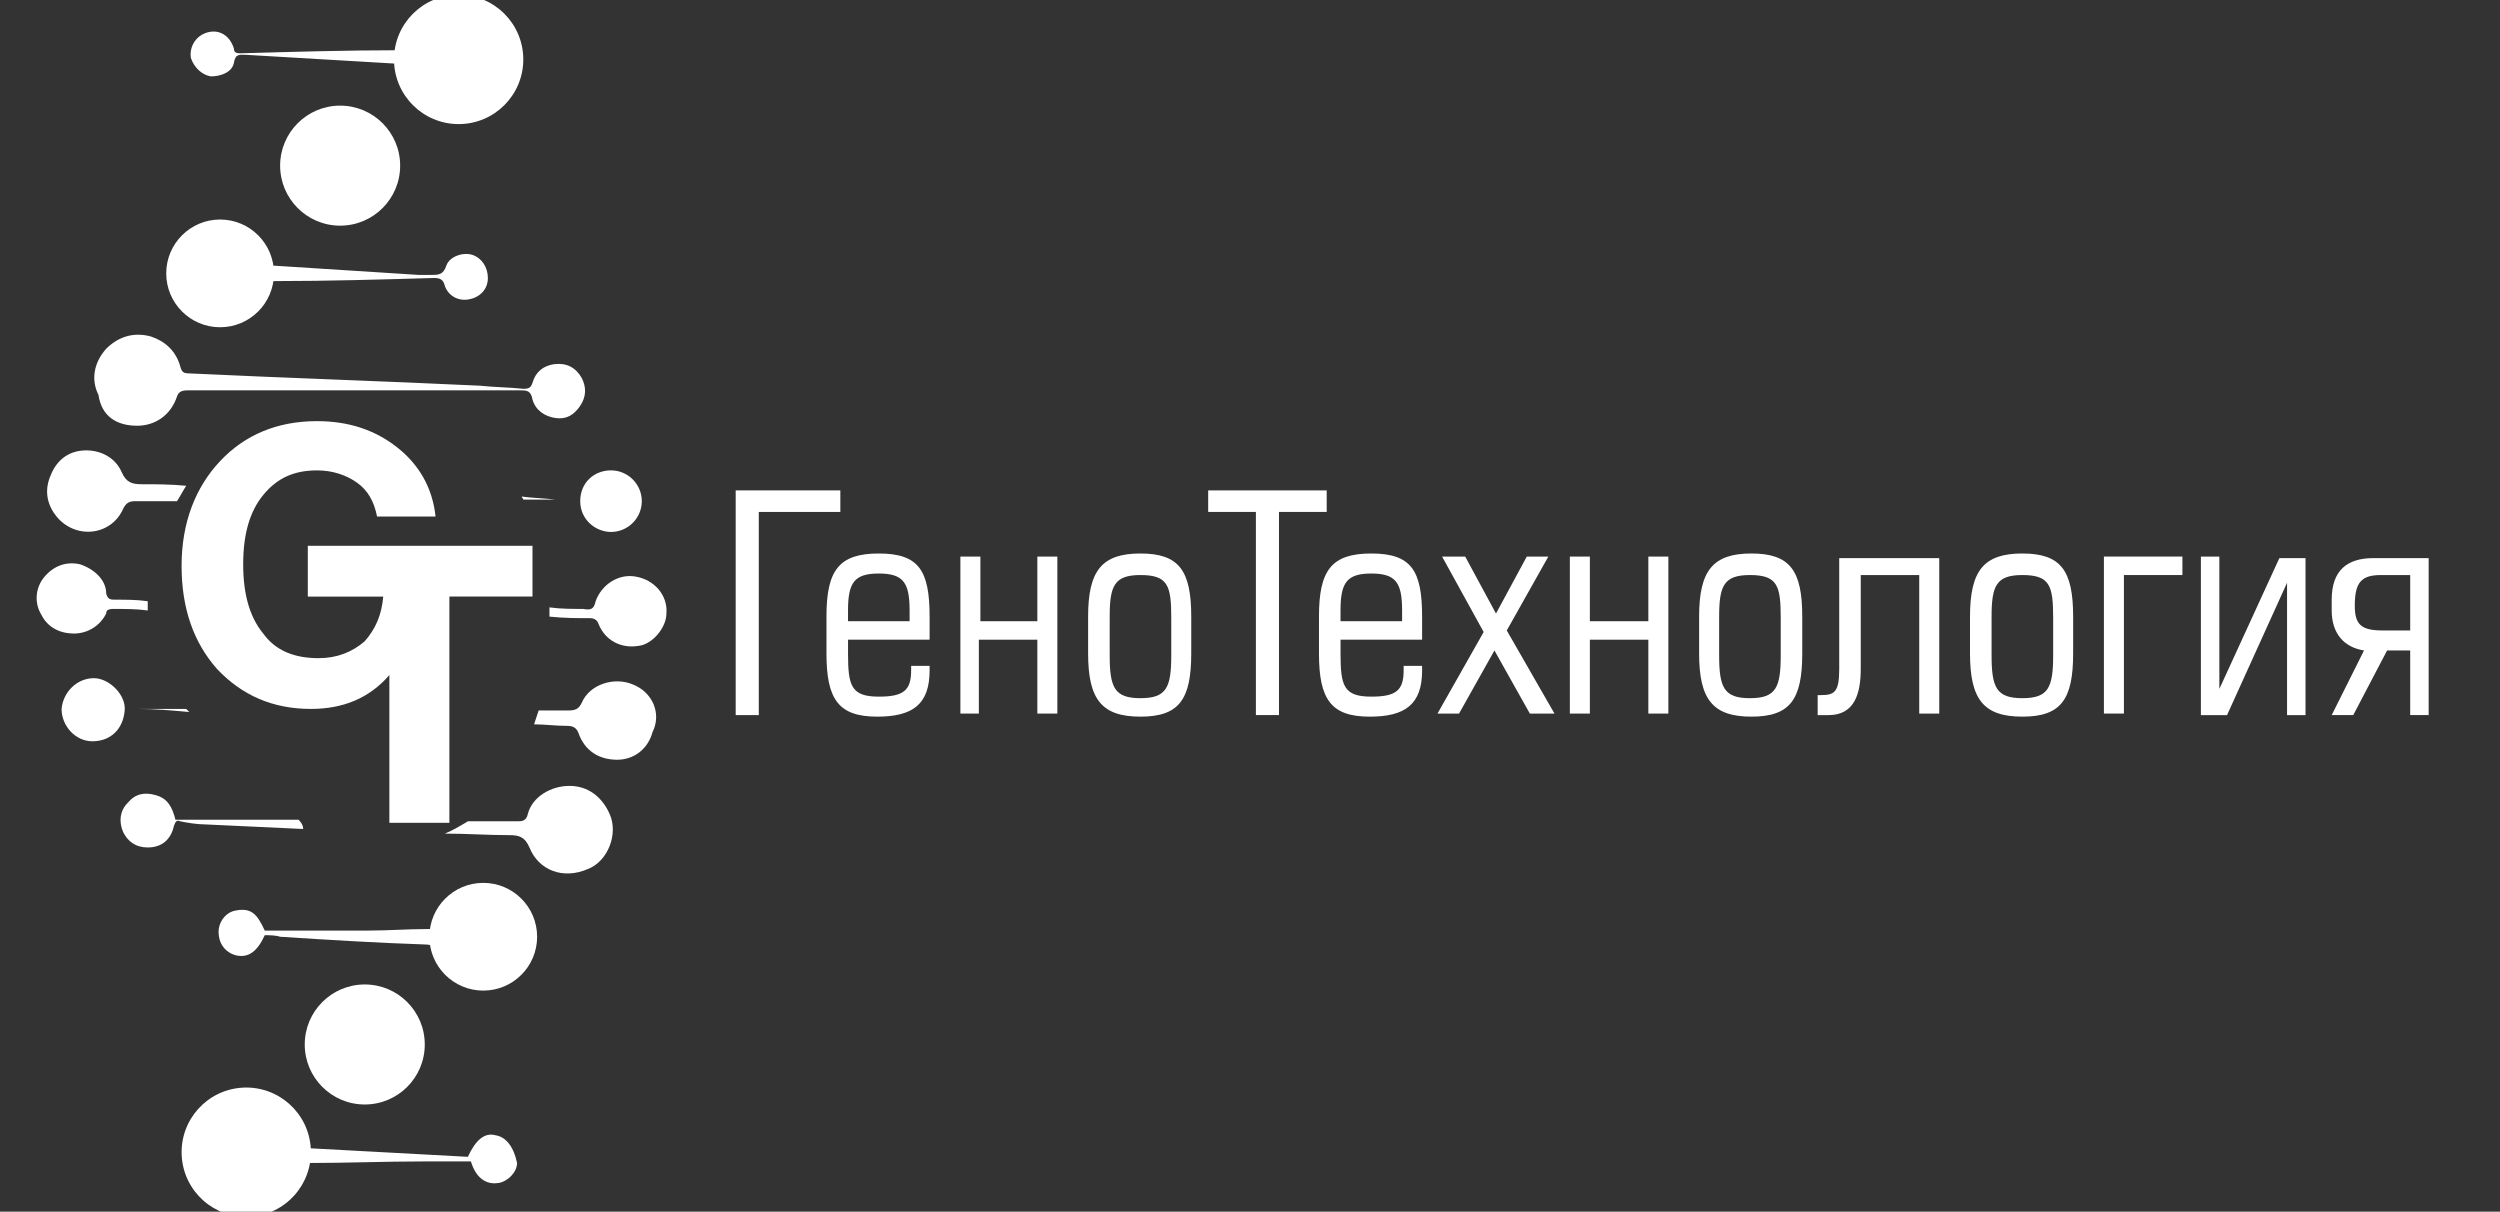 <?xml version="1.0" encoding="UTF-8"?> <svg xmlns="http://www.w3.org/2000/svg" id="_Слой_1" data-name="Слой 1" viewBox="0 0 1149.74 557.24"><rect x="0" y="0" width="1149.74" height="557.24" fill="#333333" stroke="none"/> <defs> <style> .cls-1 { fill: #fff; } </style> </defs> <path class="cls-1" d="M137.32,377h-56.63c-1.42-5.66-3.54-9.91-9.2-11.33-4.95-1.42-9.2-.71-12.74,3.54-3.54,3.54-4.25,8.49-2.12,13.45,2.12,4.25,5.66,7.08,11.33,7.08,6.37,0,10.62-3.54,12.03-9.91,.71-2.12,1.42-2.83,2.83-2.12,3.54,.71,7.79,1.42,11.33,1.42,14.86,.71,30.44,1.42,45.3,2.12,0-1.42-.71-2.83-2.12-4.25Z"></path> <path class="cls-1" d="M234.29,384.08c4.25,0,7.08,.71,9.2,5.66,4.25,10.62,15.57,14.86,26.9,9.91,9.2-3.54,14.16-16.28,9.91-25.48-3.54-7.79-9.91-12.74-18.4-12.74s-16.99,4.95-19.11,12.74c-.71,3.54-2.83,3.54-4.95,3.54h-22.65c-3.54,2.12-7.08,4.25-10.62,5.66,9.91,0,19.82,.71,29.73,.71Z"></path> <path class="cls-1" d="M63,195.8c8.49,0,15.57-4.95,18.4-13.45,.71-2.12,2.12-2.83,4.95-2.83H239.24c2.83,0,4.95,0,5.66,4.25,1.42,4.95,5.66,7.79,10.62,8.49s8.49-1.42,11.33-5.66c2.83-4.25,2.83-8.49,.71-12.74-2.83-4.95-7.08-7.08-12.74-6.37-4.95,.71-8.49,3.54-9.91,8.49-.71,2.12-1.42,2.83-4.25,2.83-6.37-.71-13.45-.71-19.82-1.42-44.59-2.12-89.18-3.54-133.78-5.66-2.83,0-3.54-.71-4.25-3.54-2.12-7.08-7.08-11.33-13.45-13.45-7.79-2.12-14.86,0-20.53,5.66-5.66,6.37-7.08,14.16-3.54,21.23,1.42,9.91,8.49,14.16,17.7,14.16Z"></path> <path class="cls-1" d="M102.63,148.38c8.49,0,17.7-7.08,19.82-15.57,.71-2.83,2.12-3.54,4.25-3.54,24.07,0,48.13-.71,72.9-1.42,2.83,0,4.25,.71,4.95,3.54,1.42,4.25,5.66,7.08,10.62,6.37s9.2-4.25,9.2-9.91c0-4.95-2.83-9.2-7.08-10.62s-10.62,.71-12.03,4.95-3.54,4.25-7.08,4.25h-5.66c-21.94-1.42-43.88-2.83-66.53-4.25-2.12,0-2.83-.71-3.54-2.83-2.83-10.62-12.74-18.4-23.36-16.99-12.03,1.42-20.53,10.62-21.23,21.94,.71,2.83,1.42,5.66,2.12,8.49,3.54,9.91,12.74,15.57,22.65,15.57Z"></path> <path class="cls-1" d="M227.92,522.11c-4.95-1.42-9.2,2.12-12.74,9.91-26.19-1.42-52.38-2.83-78.57-4.25-.71-1.42-.71-2.83-1.42-4.25-2.83-8.49-8.49-13.45-17.7-14.86-8.49-1.42-15.57,1.42-20.53,7.79-5.66,6.37-7.08,14.16-4.25,21.94,2.83,9.2,11.33,14.86,21.23,14.86s17.7-5.66,21.23-14.86c.71-2.83,2.12-3.54,4.95-3.54h2.83c16.99,0,33.98-.71,51.67-.71h21.94c2.83,9.2,8.49,10.62,12.74,9.91,4.25-.71,8.49-4.95,8.49-9.2-1.42-7.08-4.95-12.03-9.91-12.74Z"></path> <path class="cls-1" d="M96.97,35.13c4.95,0,9.91-2.12,10.62-6.37s2.83-3.54,5.66-3.54c24.07,1.42,48.13,2.83,72.2,4.25,2.83,0,3.54,1.42,3.54,3.54,2.83,9.91,11.33,16.28,22.65,16.28,7.79-.71,14.86-4.25,18.4-12.74,4.25-7.79,3.54-15.57-2.12-22.65-4.95-7.08-12.74-10.62-21.23-9.2-9.2,1.42-15.57,6.37-17.7,15.57-.71,2.12-2.12,2.83-4.25,2.83-24.77,0-49.55,.71-74.32,1.42-2.12,0-2.83-.71-2.83-2.12-2.12-7.08-8.49-9.91-14.86-6.37-3.54,2.12-5.66,6.37-4.95,10.62,1.42,4.25,4.95,7.79,9.2,8.49Z"></path> <path class="cls-1" d="M241.37,418.06c-4.95-7.08-12.03-10.62-20.53-9.2-9.2,.71-16.28,5.66-19.11,14.86-.71,2.83-2.12,3.54-4.95,3.54-9.2,0-18.4,.71-27.6,.71h-47.42c-3.54-7.79-6.37-10.62-13.45-9.2-4.25,.71-7.79,4.95-7.79,9.91s2.83,9.2,7.79,10.62c5.66,1.42,9.91-1.42,13.45-9.2,2.12,0,4.95,0,7.08,.71,21.94,1.42,44.59,2.83,66.53,3.54,3.54,0,5.66,1.42,7.08,4.95,2.83,8.49,9.2,14.16,18.4,14.86,9.2,1.42,16.28-2.12,21.23-9.91,3.54-4.95,4.25-10.62,2.83-16.28-2.12-7.08-2.12-7.79-3.54-9.91Z"></path> <path class="cls-1" d="M255.52,229.78h0c-5.66-.71-10.62-.71-15.57-1.42,0,.71,.71,.71,.71,1.42h14.86Z"></path> <path class="cls-1" d="M65.12,222.7c-4.25,0-7.08-.71-9.2-5.66-2.83-6.37-9.2-9.91-16.28-9.91-7.79,0-13.45,4.25-16.28,11.33-2.83,6.37-2.12,12.74,2.12,18.4,8.49,11.33,25.48,9.91,31.14-2.83,1.42-2.83,2.83-3.54,5.66-3.54h19.11c1.42-2.12,2.83-4.95,4.25-7.08-7.08-.71-14.16-.71-20.53-.71Z"></path> <path class="cls-1" d="M192.53,481.05c0-12.74-10.62-24.77-24.07-24.77s-24.07,10.62-24.07,24.07c-.71,13.45,11.33,24.07,23.36,24.77,12.74,0,24.07-11.33,24.77-24.07Z"></path> <path class="cls-1" d="M84.23,326.04h-20.53c7.79,0,15.57,.71,23.36,1.42q-.71-.71-1.42-1.42h-1.42Z"></path> <path class="cls-1" d="M290.91,314.72c-8.49-3.54-19.82,0-23.36,8.49-1.42,2.83-2.83,3.54-6.37,3.54h-13.45c-.71,2.12-1.42,4.25-2.12,6.37,4.95,0,9.91,.71,15.57,.71,2.83,0,4.25,1.42,4.95,3.54,2.83,7.79,9.2,12.03,17.7,12.03,7.79,0,14.16-4.95,16.28-12.74,4.25-8.49,0-18.4-9.2-21.94Z"></path> <path class="cls-1" d="M154.3,52.12c-9.91,.71-19.11,8.49-21.94,18.4-2.12,9.91,0,18.4,7.79,24.77,7.08,6.37,15.57,7.79,24.07,4.25,9.91-3.54,14.86-11.33,16.28-21.23,0-1.42,0-4.95-.71-7.79,0-1.42-.71-2.12-.71-3.54-4.25-9.2-14.86-15.57-24.77-14.86Z"></path> <path class="cls-1" d="M53.09,275.79c-2.12,0-3.54,0-4.25-2.83,0-6.37-5.66-11.33-12.03-13.45-6.37-1.42-12.03,.71-16.28,5.66-4.25,4.95-4.95,12.03-1.42,17.7,2.83,5.66,8.49,8.49,14.86,8.49s12.03-3.54,14.86-9.2c0-1.42,.71-2.12,3.54-2.12,4.95,0,10.62,0,15.57,.71v-4.25c-4.95-.71-9.91-.71-14.86-.71Z"></path> <path class="cls-1" d="M271.09,284.28c2.12,0,3.54,.71,4.25,2.83,2.83,7.08,9.91,11.33,18.4,9.91,6.37-.71,12.74-8.49,12.74-14.86,.71-8.49-5.66-15.57-14.16-16.99-7.79-1.42-15.57,3.54-18.4,11.33-.71,3.54-2.12,4.25-5.66,3.54-4.95,0-10.62,0-15.57-.71v4.25c7.08,.71,12.74,.71,18.4,.71Z"></path> <path class="cls-1" d="M43.18,311.89c-7.79,0-14.16,6.37-14.86,14.16,0,7.79,6.37,14.86,14.16,14.86,8.49,0,14.16-5.66,14.86-14.16,.71-7.08-7.08-14.86-14.16-14.86Z"></path> <path class="cls-1" d="M281,244.64c7.79,0,14.16-6.37,14.16-14.16s-6.37-14.16-14.16-14.16-14.16,5.66-14.16,14.16,7.08,14.16,14.16,14.16Z"></path> <path class="cls-1" d="M141.56,251.01v23.36h34.68c-.71,8.49-3.54,14.86-8.49,20.53-5.66,4.95-12.74,7.79-21.23,7.79-11.33,0-19.82-3.54-25.48-11.33-6.37-7.79-9.2-18.4-9.2-31.85s2.83-24.07,9.2-31.85c6.37-7.79,14.16-11.33,24.77-11.33,7.08,0,13.45,2.12,18.4,5.66,4.95,3.54,7.79,8.49,9.2,15.57h26.9c-1.42-13.45-7.79-24.07-17.7-31.85-9.91-7.79-21.94-12.03-36.81-12.03-18.4,0-33.27,6.37-44.59,18.4s-17.7,28.31-17.7,48.13,5.66,35.39,16.28,47.42c11.33,12.03,25.48,18.4,43.18,18.4,14.86,0,26.9-4.95,36.1-15.57v67.95h27.6v-104.05h38.22v-23.36h-103.34Z"></path> <circle class="cls-1" cx="222.25" cy="430.8" r="22.65"></circle> <circle class="cls-1" cx="210.93" cy="27.34" r="29.73"></circle> <circle class="cls-1" cx="113.25" cy="529.89" r="29.73" transform="translate(-29.13 7.07) rotate(-3.17)"></circle> <circle class="cls-1" cx="156.43" cy="76.18" r="27.6"></circle> <circle class="cls-1" cx="167.75" cy="480.35" r="27.6"></circle> <circle class="cls-1" cx="101.22" cy="125.73" r="24.77"></circle> <circle class="cls-1" cx="222.25" cy="430.8" r="24.77"></circle> <g> <path class="cls-1" d="M386.47,225.53v9.91h-37.51v93.43h-10.62v-103.34h48.13Z"></path> <path class="cls-1" d="M390.01,294.19v6.37c0,14.86,1.42,19.82,14.16,19.82,11.33,0,14.86-2.83,14.86-12.03v-2.12h8.49v2.12c0,15.57-7.79,21.23-24.07,21.23-17.7,0-23.36-7.79-23.36-29.02v-16.99c0-21.23,5.66-29.02,24.07-29.02s23.36,7.79,23.36,29.02v10.62h-37.51Zm28.31-8.49v-4.95c0-12.74-2.83-16.99-14.16-16.99s-14.16,4.25-14.16,16.99v4.95h28.31Z"></path> <path class="cls-1" d="M450.88,285.7h26.19v-29.73h9.2v72.2h-9.2v-33.98h-26.9v33.98h-8.49v-72.2h9.2v29.73Z"></path> <path class="cls-1" d="M547.85,300.56c0,21.23-5.66,29.02-23.36,29.02s-24.07-7.79-24.07-29.02v-16.99c0-21.23,6.37-29.02,24.07-29.02s23.36,7.79,23.36,29.02v16.99Zm-37.51,.71c0,14.86,2.12,19.82,14.16,19.82s14.16-4.95,14.16-19.82v-16.99c0-14.86-1.42-19.82-14.16-19.82-12.03,0-14.16,4.95-14.16,19.11v17.7Z"></path> <path class="cls-1" d="M610.14,225.53v9.91h-21.94v93.43h-10.62v-93.43h-21.94v-9.91s54.5,0,54.5,0Z"></path> <path class="cls-1" d="M616.51,294.19v6.37c0,14.86,1.42,19.82,14.16,19.82,11.33,0,14.86-2.83,14.86-12.03v-2.12h8.49v2.12c0,15.57-7.79,21.23-24.07,21.23-17.7,0-23.36-7.79-23.36-29.02v-16.99c0-21.23,5.66-29.02,24.07-29.02s23.36,7.79,23.36,29.02v10.62h-37.51Zm28.31-8.49v-4.95c0-12.74-2.83-16.99-14.16-16.99s-14.16,4.25-14.16,16.99v4.95h28.31Z"></path> <path class="cls-1" d="M673.84,255.97l14.16,26.19,14.16-26.19h9.91l-19.11,33.98,21.94,38.22h-11.33l-16.28-29.02-16.28,29.02h-9.91l21.23-37.51-19.11-34.68h10.62Z"></path> <path class="cls-1" d="M731.17,285.7h26.9v-29.73h9.2v72.2h-9.2v-33.98h-26.9v33.98h-9.2v-72.2h9.2v29.73Z"></path> <path class="cls-1" d="M828.85,300.56c0,21.23-5.66,29.02-23.36,29.02s-24.07-7.79-24.07-29.02v-16.99c0-21.23,6.37-29.02,24.07-29.02s23.36,7.79,23.36,29.02v16.99Zm-38.22,.71c0,14.86,2.12,19.82,14.16,19.82s14.16-4.95,14.16-19.82v-16.99c0-14.86-1.42-19.82-14.16-19.82-12.03,0-14.16,4.95-14.16,19.11v17.7Z"></path> <path class="cls-1" d="M891.85,255.97v72.2h-9.2v-63.7h-26.9v43.18c0,11.33-2.83,21.23-14.86,21.23h-4.95v-9.2h1.42c6.37,0,8.49-1.42,8.49-12.03v-50.96h46.01v-.71Z"></path> <path class="cls-1" d="M953.43,300.56c0,21.23-5.66,29.02-23.36,29.02s-24.07-7.79-24.07-29.02v-16.99c0-21.23,6.37-29.02,24.07-29.02s23.36,7.79,23.36,29.02v16.99Zm-37.51,.71c0,14.86,2.12,19.82,14.16,19.82s14.16-4.95,14.16-19.82v-16.99c0-14.86-1.42-19.82-14.16-19.82-12.03,0-14.16,4.95-14.16,19.11v17.7Z"></path> <path class="cls-1" d="M1003.68,255.97v8.49h-26.9v63.7h-9.2v-72.2h36.1Z"></path> <path class="cls-1" d="M1020.67,316.84l27.6-60.16h12.03v72.2h-8.49v-60.87l-27.6,60.87h-12.03v-72.9h8.49v60.87Z"></path> <path class="cls-1" d="M1117.64,328.87h-9.2v-29.73h-10.62l-15.57,29.73h-9.91l14.86-29.73c-9.2-1.42-14.86-7.79-14.86-18.4v-4.95c0-13.45,7.08-19.11,19.11-19.11h25.48v72.2h.71Zm-9.2-64.41h-13.45c-9.2,0-12.03,3.54-12.03,14.16,0,8.49,2.83,11.33,12.74,11.33h12.74v-25.48h0Z"></path> </g> </svg> 